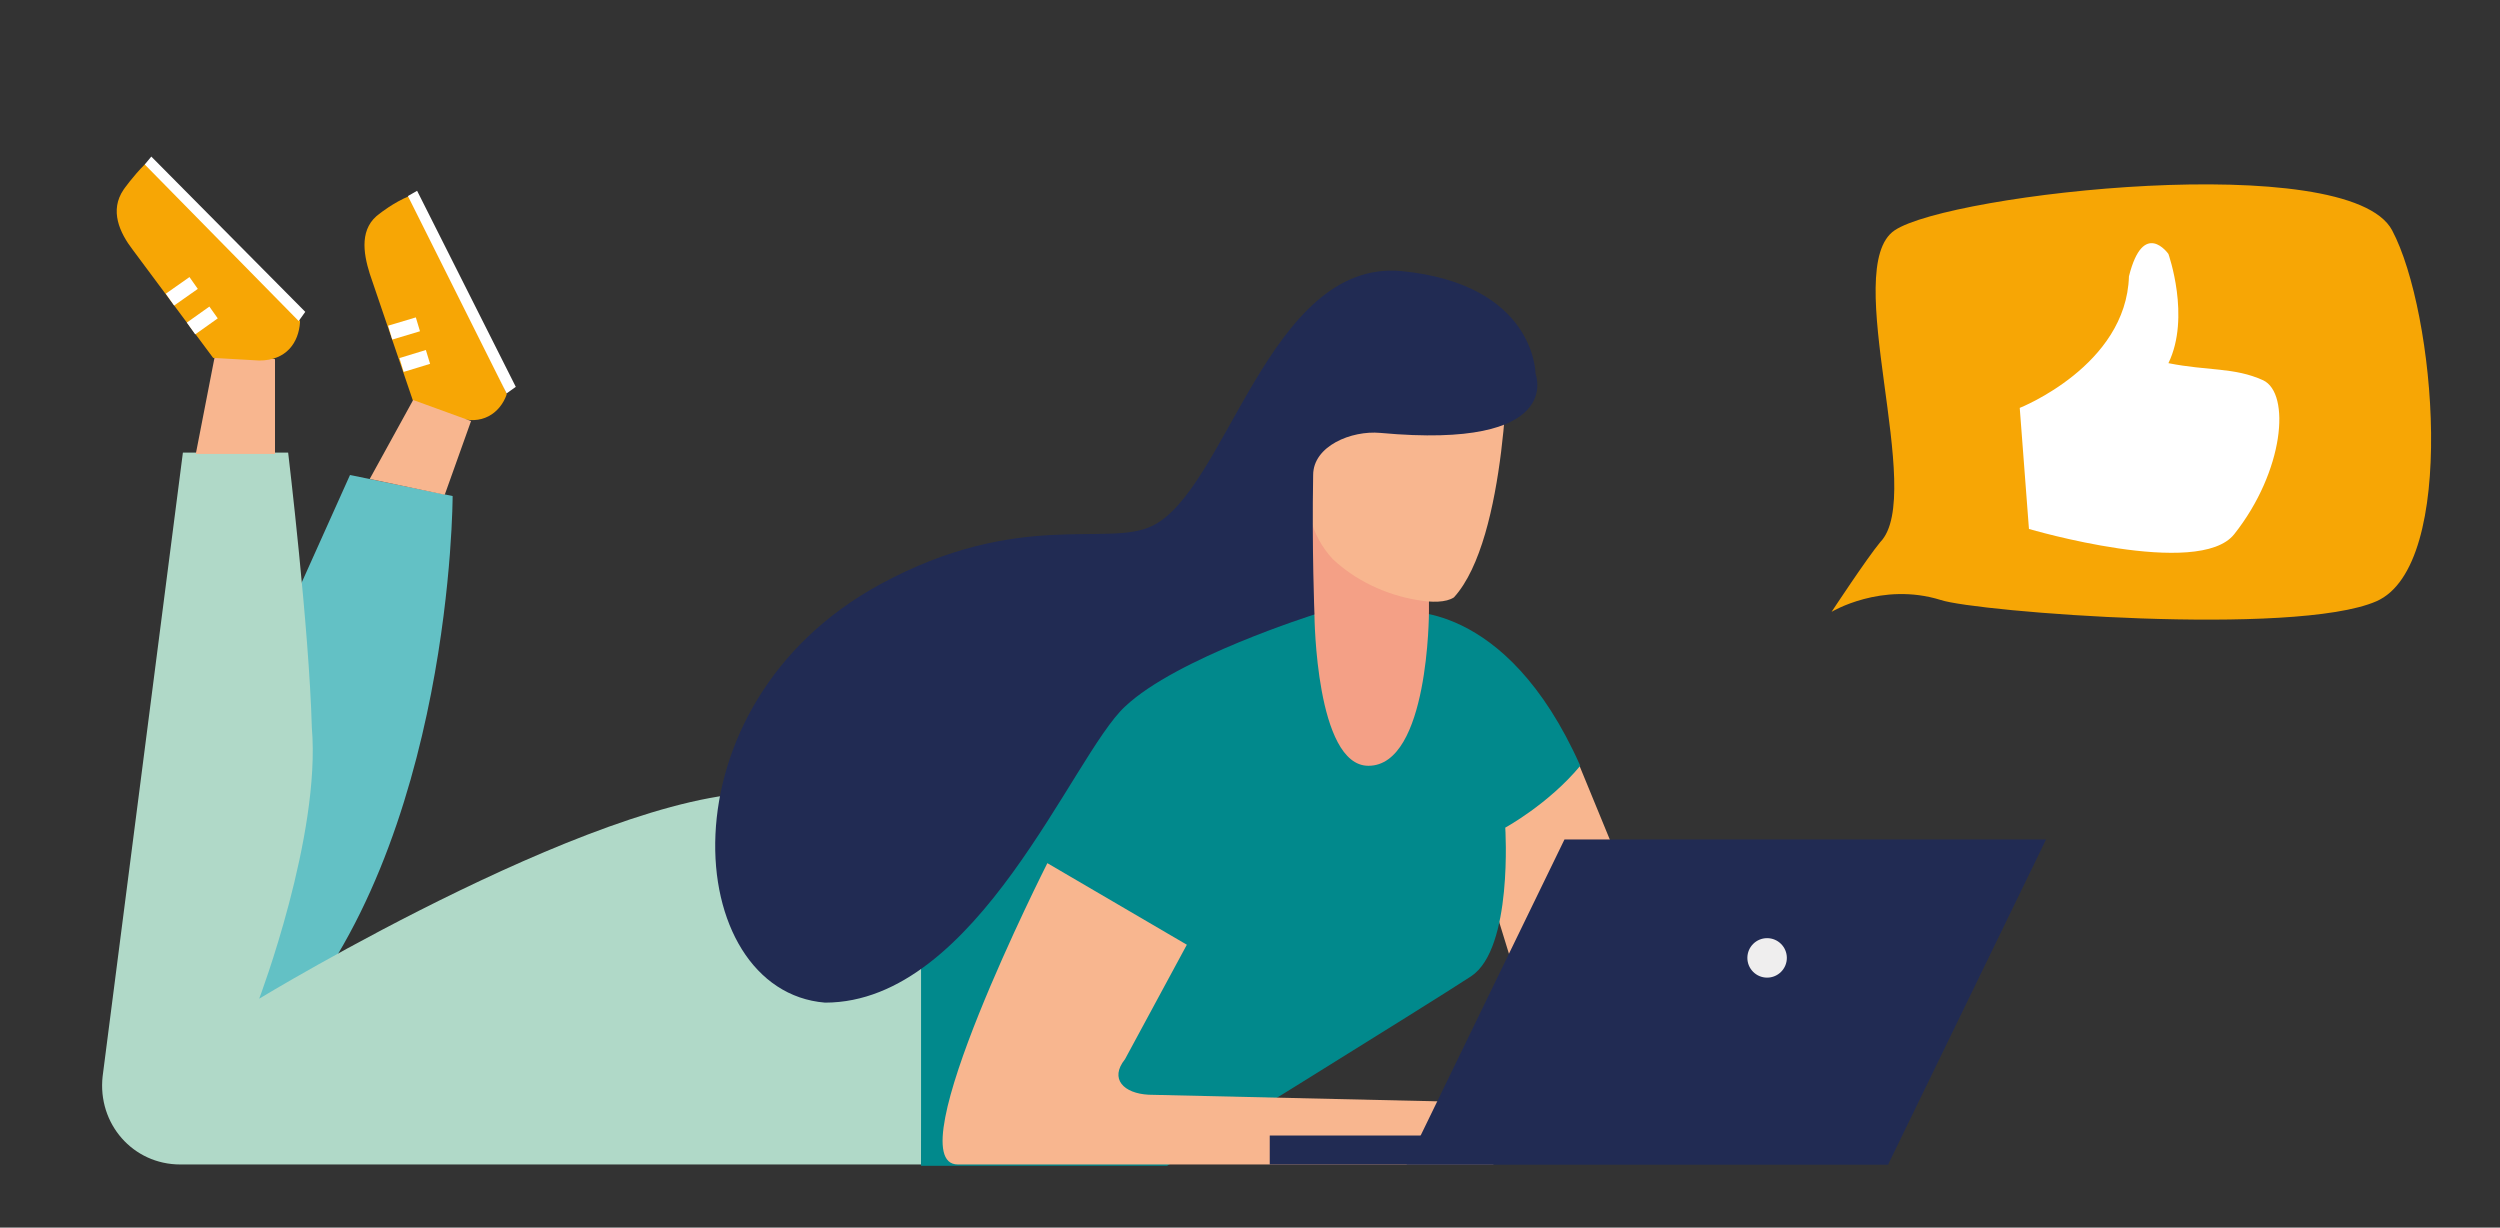 <?xml version="1.0" encoding="utf-8"?>
<!-- Generator: Adobe Illustrator 22.1.0, SVG Export Plug-In . SVG Version: 6.00 Build 0)  -->
<svg version="1.1" id="PostCreated" xmlns="http://www.w3.org/2000/svg" xmlns:xlink="http://www.w3.org/1999/xlink" x="0px"
	 y="0px" viewBox="0 0 190 93.3" style="enable-background:new 0 0 190 93.3;" xml:space="preserve">
<rect x="0" y="0" width="190" height="93.3" fill="#333333" stroke="none"/>
<style type="text/css">
	.st0{fill:#F8B68F;}
	.st1{fill:#63C1C5;}
	.st2{fill:#B0D9C8;}
	.st3{fill:#01898C;}
	.st4{fill:#F4A086;}
	.st5{fill:#212B53;}
	.st6{fill:#EFEEEE;}
	.st7{fill:#F7A605;}
	.st8{fill:#FFFFFF;}
</style>
<g>
	<polygon class="st0" points="120,58.1 123.7,67.1 117.7,82.3 111.3,61.5 	"/>
	<path class="st1" d="M26.6,36.1l-5.3,11.8l-5.1,30.6c0,0,3.8,0,5.1,0c13.1-14.4,13.1-40.8,13.1-40.8L26.6,36.1z"/>
	<path class="st2" d="M70,88.5H13.7c-3.6,0-6.3-3.1-5.9-6.7l6.1-47.4h8c0,0,1.6,13.4,1.8,20.9c0.7,8.2-4,20.6-4,20.6
		S47.2,59.2,59,60.3c9.3,1.2,11.5-0.5,11.5-0.5L70,88.5z"/>
	<path class="st3" d="M106.4,46.5c0,0,8-1.1,13.7,11.7c-2.4,2.9-5.7,4.7-5.7,4.7s0.6,9.2-2.6,11.3c-3.2,2.1-23.1,14.4-23.1,14.4H70
		V63.8l26-18.1L106.4,46.5z"/>
	<path class="st4" d="M99.5,39.1c-1.2,0,0.4,7.7,0.4,7.7s0.1,11.4,4.1,11.4c4.6,0,4.6-11.7,4.6-11.7v-3.1
		C108.6,43.3,100.7,39.1,99.5,39.1z"/>
	<path class="st0" d="M107.7,45.6c1.1,0.2,2.2,0.2,2.8-0.2c4.1-4.5,4.1-18.8,4.1-18.8h-13.1l-2,9.1c-0.5,2.4,0.1,5,1.8,6.8l0,0
		C103,44.1,105.3,45.2,107.7,45.6z"/>
	<path class="st5" d="M66.9,44.4c10.5-5.7,17.2-2.8,20.6-4.4c5.7-2.6,8.9-20.3,19-19.4c10.2,1,10.2,7.8,10.2,7.8s2.3,5.8-11.8,4.5
		c-2.2-0.2-5.1,1-5.1,3.2c-0.1,5.7,0.1,10.6,0.1,10.6s-10.5,3.3-14.4,7c-4,3.7-11.2,22.5-22.8,22.5C51.8,75.3,50,53.6,66.9,44.4z"/>
	<path class="st0" d="M79.6,65.6l10.6,6.2l-4.7,8.7c-1.2,1.5-0.1,2.6,1.8,2.7l26.2,0.6v4.7c0,0-36,0-40.7,0
		C68,88.5,79.6,65.6,79.6,65.6z"/>
	<polygon class="st5" points="155.5,63.8 118.9,63.8 106.9,88.5 143.5,88.5 	"/>
	<rect x="96.5" y="86.3" class="st5" width="47" height="2.2"/>
	<circle class="st6" cx="134.3" cy="72.8" r="1.5"/>
	<path class="st0" d="M14.9,34.4l1.4-7.2l1.1-0.2c0.7-0.1,1.4-0.2,2.1,0l1.4,0.3v7.2H14.9z"/>
	<g>
		<path class="st7" d="M16.2,27.2L10.1,19c-1-1.3-1.8-3-0.7-4.6c0,0,0.7-1,1.6-1.9c0.8-0.2,11.8,11.9,11.8,11.9l0,0.1
			c-0.1,1.5-1,2.9-3.1,2.9L16.2,27.2z"/>
		<polygon class="st8" points="11,12.5 22.7,24.4 23.2,23.7 11.5,11.9 		"/>
		<g>
			
				<rect x="14.3" y="23.8" transform="matrix(0.815 -0.579 0.579 0.815 -11.234 13.398)" class="st8" width="2.1" height="1.1"/>
		</g>
		<g>
			<rect x="12.7" y="21.6" transform="matrix(0.818 -0.575 0.575 0.818 -10.208 11.955)" class="st8" width="2.2" height="1.1"/>
		</g>
	</g>
	<g>
		<path class="st7" d="M31.4,30.5l-3.3-9.7c-0.5-1.6-0.8-3.5,0.8-4.6c0,0,1-0.8,2.2-1.3c0.8,0.1,7.4,15,7.4,15l0,0.1
			c-0.5,1.4-1.9,2.4-3.8,1.7L31.4,30.5z"/>
		<polygon class="st8" points="31,14.9 38.5,29.9 39.2,29.4 31.7,14.5 		"/>
		<g>
			
				<rect x="30.5" y="26.9" transform="matrix(0.956 -0.292 0.292 0.956 -6.655 10.403)" class="st8" width="2.1" height="1.1"/>
		</g>
		<g>
			
				<rect x="29.6" y="24.4" transform="matrix(0.958 -0.287 0.287 0.958 -5.864 9.873)" class="st8" width="2.2" height="1.1"/>
		</g>
	</g>
	<polygon class="st0" points="28.1,36.4 31.4,30.4 35.8,32 33.8,37.6 	"/>
</g>
<path class="st7" d="M139.2,46.5c0,0,2.7-4.1,3.7-5.3c3.5-3.6-3.1-20.9,1.1-23.7c4.2-2.8,34.5-6.2,37.8,0c3.3,6.2,5,25.5-1.2,28.2
	c-6.2,2.7-30.4,0.8-33.1-0.1C143,44.2,139.2,46.5,139.2,46.5z"/>
<path class="st8" d="M153.5,31c0,0,8.1-3.2,8.3-10c1.1-4.4,3-1.7,3-1.7s1.7,4.8,0,8.3c3,0.6,5,0.3,7.2,1.3c2.1,1,1.6,6.9-2.2,11.7
	c-2.7,3.4-15.6-0.4-15.6-0.4L153.5,31z"/>
</svg>
